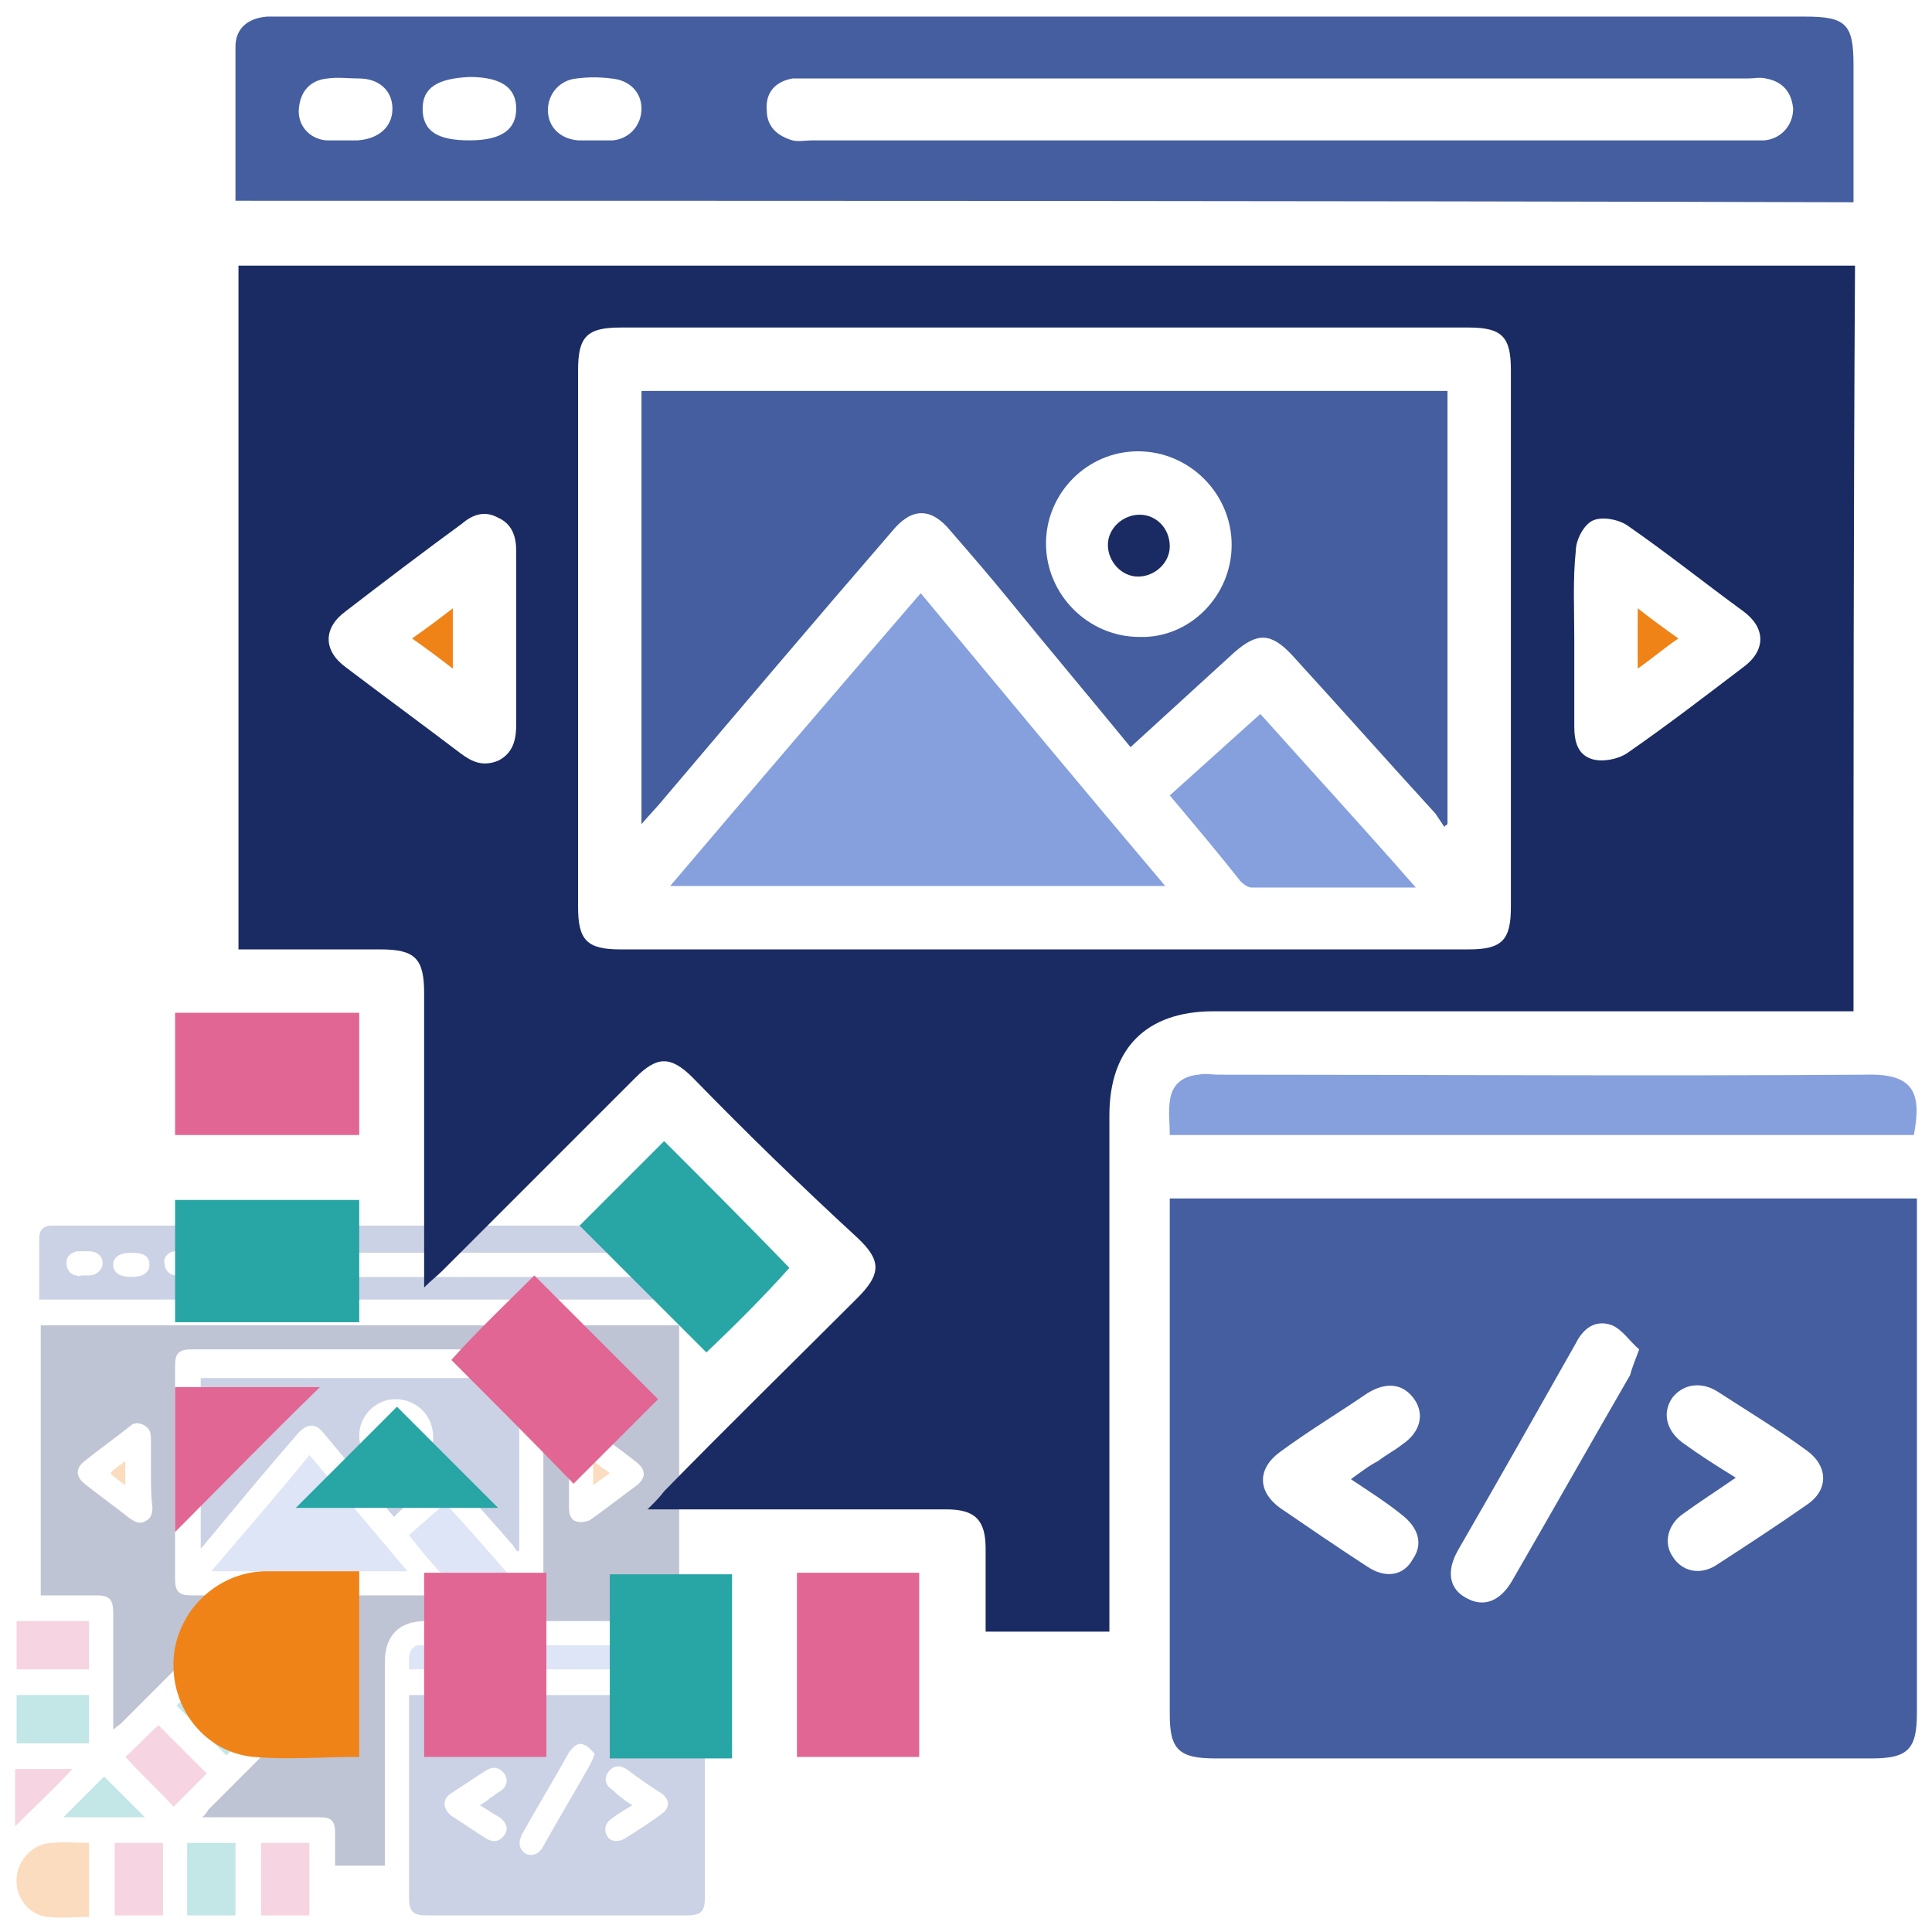 <?xml version="1.0" encoding="utf-8"?>
<!-- Generator: Adobe Illustrator 27.0.0, SVG Export Plug-In . SVG Version: 6.00 Build 0)  -->
<svg version="1.1" id="Layer_1" xmlns="http://www.w3.org/2000/svg" xmlns:xlink="http://www.w3.org/1999/xlink" x="0px" y="0px"
	 viewBox="0 0 128 128" style="enable-background:new 0 0 128 128;" xml:space="preserve">
<style type="text/css">
	.st0{opacity:0.28;}
	.st1{fill:#1A2B63;}
	.st2{fill:#445EA0;}
	.st3{fill:#85A0DD;}
	.st4{fill:#F08317;}
	.st5{fill:#E26693;}
	.st6{fill:#28A5A5;}
</style>
<g>
	<g class="st0">
		<path class="st1" d="M45,107.4c-0.2,0-0.4,0-0.6,0c-5.4,0-10.8,0-16.2,0c-1.8,0-2.7,1-2.7,2.7c0,4.3,0,8.6,0,12.9
			c0,0.2,0,0.4,0,0.6c-1.1,0-2.1,0-3.3,0c0-0.7,0-1.5,0-2.2c0-0.8-0.3-1-1-1c-2.4,0-4.8,0-7.2,0c-0.2,0-0.3,0-0.6,0
			c0.2-0.2,0.3-0.3,0.4-0.5c1.7-1.7,3.4-3.4,5-5c0.6-0.6,0.6-1,0-1.6c-1.4-1.4-2.8-2.8-4.2-4.2c-0.6-0.6-0.9-0.6-1.5,0
			c-1.7,1.7-3.4,3.4-5.1,5.1c-0.1,0.1-0.3,0.2-0.5,0.4c0-0.3,0-0.5,0-0.7c0-2.3,0-4.7,0-7c0-0.9-0.2-1.2-1.1-1.2c-1.2,0-2.5,0-3.7,0
			c0-6,0-11.9,0-17.9c14.1,0,28.2,0,42.3,0C45,94.3,45,100.8,45,107.4z M23.8,89.4c-3.7,0-7.4,0-11.1,0c-0.9,0-1.1,0.3-1.1,1.1
			c0,4.7,0,9.4,0,14.1c0,0.9,0.3,1.1,1.1,1.1c7.4,0,14.8,0,22.2,0c0.9,0,1.1-0.3,1.1-1.1c0-4.7,0-9.4,0-14.1c0-0.9-0.3-1.1-1.1-1.1
			C31.2,89.4,27.5,89.4,23.8,89.4z M10,97.6c0-0.8,0-1.5,0-2.3c0-0.4-0.1-0.7-0.5-0.9c-0.4-0.2-0.7-0.1-0.9,0.1c-1,0.8-2,1.5-3,2.3
			c-0.6,0.5-0.6,1,0,1.5c1,0.8,2,1.5,3,2.3c0.3,0.2,0.6,0.4,1,0.2c0.4-0.2,0.5-0.5,0.5-0.9C10,99.1,10,98.3,10,97.6z M37.7,97.6
			c0,0.8,0,1.5,0,2.3c0,0.4,0.1,0.8,0.5,0.9c0.3,0.1,0.7,0,0.9-0.1c1-0.7,2-1.5,3.1-2.3c0.6-0.5,0.6-1,0-1.5c-1-0.8-2-1.5-3.1-2.3
			c-0.2-0.2-0.7-0.2-0.9-0.1c-0.2,0.1-0.4,0.5-0.5,0.8C37.7,96,37.7,96.8,37.7,97.6z"/>
		<path class="st2" d="M27.1,112.3c6.5,0,13,0,19.6,0c0,0.2,0,0.4,0,0.5c0,4.3,0,8.6,0,12.9c0,0.9-0.2,1.2-1.2,1.2
			c-5.7,0-11.5,0-17.2,0c-0.9,0-1.2-0.2-1.2-1.2c0-4.3,0-8.7,0-13C27.1,112.6,27.1,112.5,27.1,112.3z M39.4,116.2
			c-0.2-0.2-0.4-0.5-0.7-0.6c-0.4-0.2-0.7,0.1-1,0.5c-1,1.8-2.1,3.6-3.1,5.4c-0.3,0.6-0.2,1,0.2,1.3c0.4,0.2,0.9,0.1,1.2-0.5
			c1-1.8,2.1-3.6,3.1-5.4C39.2,116.7,39.3,116.5,39.4,116.2z M31.8,119.6c0.3-0.2,0.5-0.3,0.7-0.5c0.2-0.1,0.4-0.3,0.6-0.4
			c0.5-0.3,0.6-0.8,0.3-1.2c-0.3-0.4-0.7-0.5-1.2-0.2c-0.8,0.5-1.5,1-2.3,1.5c-0.6,0.4-0.6,1,0,1.5c0.8,0.5,1.5,1,2.3,1.5
			c0.5,0.3,0.9,0.2,1.2-0.2c0.3-0.4,0.2-0.8-0.3-1.2C32.7,120.2,32.3,119.9,31.8,119.6z M41.9,119.6c-0.5,0.3-1,0.6-1.4,0.9
			c-0.4,0.3-0.5,0.7-0.3,1.1c0.2,0.4,0.7,0.5,1.2,0.2c0.8-0.5,1.6-1,2.4-1.6c0.6-0.4,0.6-1,0-1.4c-0.8-0.5-1.5-1-2.3-1.6
			c-0.5-0.3-0.9-0.2-1.2,0.2c-0.3,0.4-0.2,0.9,0.3,1.2C41,119,41.4,119.3,41.9,119.6z"/>
		<path class="st2" d="M2.6,86.1c0-1.4,0-2.7,0-4.1c0-0.5,0.3-0.8,0.8-0.8c0.2,0,0.3,0,0.5,0c13.3,0,26.6,0,39.8,0
			c1.1,0,1.3,0.2,1.3,1.3c0,1.2,0,2.4,0,3.6C30.9,86.1,16.8,86.1,2.6,86.1z M29.9,84.6c4.1,0,8.2,0,12.3,0c0.2,0,0.3,0,0.5,0
			c0.4-0.1,0.8-0.4,0.7-0.8c0-0.4-0.3-0.7-0.7-0.8c-0.1,0-0.3,0-0.5,0c-8.2,0-16.3,0-24.5,0c-0.2,0-0.3,0-0.5,0
			c-0.4,0.1-0.7,0.4-0.7,0.8c0,0.4,0.3,0.7,0.7,0.8c0.2,0,0.3,0,0.5,0C21.8,84.6,25.8,84.6,29.9,84.6z M5.5,84.5
			C5.5,84.5,5.5,84.5,5.5,84.5c0.1,0,0.2,0,0.4,0c0.5,0,0.9-0.4,0.9-0.8c0-0.5-0.4-0.8-0.9-0.8c-0.3,0-0.5,0-0.8,0
			c-0.4,0.1-0.7,0.3-0.7,0.8c0,0.4,0.3,0.8,0.7,0.8C5.1,84.6,5.3,84.5,5.5,84.5z M8.7,84.6c0.8,0,1.2-0.3,1.2-0.8
			c0-0.6-0.4-0.8-1.2-0.8c-0.8,0-1.2,0.3-1.2,0.8C7.5,84.3,7.9,84.6,8.7,84.6z M12,84.5c0.2,0,0.3,0,0.5,0c0.4,0,0.8-0.4,0.8-0.8
			c0-0.4-0.3-0.8-0.8-0.8c-0.3,0-0.6,0-0.9,0c-0.4,0-0.8,0.4-0.7,0.8c0,0.4,0.3,0.8,0.8,0.8C11.7,84.6,11.8,84.5,12,84.5z"/>
		<path class="st3" d="M46.6,110.6c-6.5,0-13,0-19.5,0c0-0.3,0-0.6,0-0.9c0.1-0.4,0.3-0.7,0.7-0.7c0.2,0,0.3,0,0.5,0
			c5.7,0,11.3,0,17,0C46.6,109,46.8,109.5,46.6,110.6z"/>
		<path class="st4" d="M5.9,122.1c0,1.7,0,3.3,0,4.9c-0.9,0-1.8,0.1-2.7,0c-1.3-0.1-2.2-1.3-2.1-2.6c0.1-1.2,1.1-2.3,2.4-2.3
			C4.2,122,5,122.1,5.9,122.1z"/>
		<path class="st5" d="M10.8,122.1c0,1.6,0,3.2,0,4.8c-1.1,0-2.1,0-3.2,0c0-1.6,0-3.2,0-4.8C8.6,122.1,9.7,122.1,10.8,122.1z"/>
		<path class="st6" d="M15.6,126.9c-1.1,0-2.1,0-3.2,0c0-1.6,0-3.2,0-4.8c1.1,0,2.1,0,3.2,0C15.6,123.7,15.6,125.3,15.6,126.9z"/>
		<path class="st5" d="M20.5,126.9c-1.1,0-2.1,0-3.2,0c0-1.6,0-3.2,0-4.8c1,0,2.1,0,3.2,0C20.5,123.7,20.5,125.3,20.5,126.9z"/>
		<path class="st5" d="M5.9,110.6c-1.6,0-3.2,0-4.8,0c0-1.1,0-2.1,0-3.2c1.6,0,3.2,0,4.8,0C5.9,108.5,5.9,109.5,5.9,110.6z"/>
		<path class="st6" d="M5.9,112.3c0,1.1,0,2.1,0,3.2c-1.6,0-3.2,0-4.8,0c0-1.1,0-2.1,0-3.2C2.6,112.3,4.2,112.3,5.9,112.3z"/>
		<path class="st5" d="M10.5,114.3c1.1,1.1,2.2,2.2,3.2,3.2c-0.7,0.7-1.5,1.5-2.2,2.2c-1-1.1-2.2-2.2-3.2-3.3
			C9,115.8,9.7,115,10.5,114.3z"/>
		<path class="st6" d="M15,116.3c-1.1-1.1-2.2-2.2-3.3-3.3c0.7-0.7,1.5-1.5,2.2-2.2c1.1,1.1,2.2,2.2,3.3,3.3
			C16.4,114.8,15.7,115.6,15,116.3z"/>
		<path class="st5" d="M1,121c0-1.2,0-2.5,0-3.8c1.3,0,2.6,0,3.8,0C3.6,118.5,2.3,119.7,1,121z"/>
		<path class="st6" d="M4.2,120.4c0.9-0.9,1.8-1.8,2.7-2.7c0.9,0.9,1.8,1.8,2.7,2.7C7.8,120.4,6,120.4,4.2,120.4z"/>
		<path class="st2" d="M26.1,100.5c-1.1-1.3-2.1-2.6-3.2-3.8c-0.5-0.6-1-1.2-1.5-1.8c-0.5-0.6-1-0.6-1.6,0c-2,2.3-4,4.7-5.9,7
			c-0.2,0.2-0.3,0.4-0.6,0.7c0-3.8,0-7.6,0-11.3c7,0,14.1,0,21.1,0c0,3.8,0,7.6,0,11.4c0,0-0.1,0.1-0.1,0.1
			c-0.1-0.1-0.2-0.2-0.3-0.4c-1.2-1.4-2.5-2.8-3.7-4.2c-0.5-0.6-0.9-0.6-1.5-0.1C27.9,98.8,27,99.6,26.1,100.5z M28.7,95.2
			c0-1.4-1.1-2.5-2.5-2.5c-1.3,0-2.4,1.1-2.4,2.4c0,1.4,1.1,2.5,2.5,2.5C27.6,97.6,28.7,96.5,28.7,95.2z"/>
		<path class="st3" d="M27,104.1c-4.4,0-8.6,0-13,0c2.2-2.6,4.4-5.1,6.5-7.7C22.7,99,24.8,101.5,27,104.1z"/>
		<path class="st3" d="M27.1,101.7c0.8-0.7,1.6-1.4,2.4-2.1c1.4,1.5,2.7,3,4.1,4.6c-1.5,0-2.9,0-4.3,0c-0.1,0-0.2-0.1-0.3-0.2
			C28.3,103.2,27.7,102.5,27.1,101.7z"/>
		<path class="st4" d="M8.3,96.8c0,0.6,0,1,0,1.6c-0.4-0.3-0.7-0.5-1-0.8C7.6,97.3,7.9,97.1,8.3,96.8z"/>
		<path class="st4" d="M39.3,98.4c0-0.6,0-1,0-1.6c0.4,0.3,0.7,0.5,1.1,0.8C40,97.9,39.7,98.1,39.3,98.4z"/>
		<path class="st1" d="M27.1,95.2c0,0.4-0.4,0.8-0.8,0.8c-0.4,0-0.8-0.4-0.8-0.8c0-0.4,0.4-0.8,0.8-0.8
			C26.7,94.3,27.1,94.7,27.1,95.2z"/>
	</g>
	<g>
		<path class="st1" d="M122.8,67c-0.6,0-1.1,0-1.6,0c-13.6,0-27.2,0-40.8,0c-4.5,0-6.9,2.5-6.9,6.9c0,10.9,0,21.7,0,32.6
			c0,0.5,0,1,0,1.6c-2.7,0-5.4,0-8.2,0c0-1.8,0-3.7,0-5.5c0-1.9-0.7-2.6-2.6-2.6c-6.1,0-12.2,0-18.3,0c-0.4,0-0.8,0-1.5,0
			c0.5-0.5,0.8-0.8,1.1-1.2c4.2-4.3,8.5-8.5,12.8-12.8c1.6-1.6,1.6-2.5,0-4C53,78.5,49.4,75,45.9,71.4c-1.5-1.5-2.4-1.4-3.8,0
			c-4.3,4.3-8.6,8.6-12.8,12.8c-0.3,0.3-0.7,0.6-1.2,1.1c0-0.8,0-1.3,0-1.7c0-5.9,0-11.9,0-17.8c0-2.3-0.6-2.9-2.9-2.9
			c-3.1,0-6.2,0-9.4,0c0-15.1,0-30.1,0-45.3c35.6,0,71.3,0,107.1,0C122.8,34,122.8,50.4,122.8,67z M69.2,21.7c-9.4,0-18.7,0-28.1,0
			c-2.2,0-2.8,0.6-2.8,2.8c0,11.9,0,23.7,0,35.6c0,2.2,0.6,2.8,2.8,2.8c18.7,0,37.5,0,56.2,0c2.2,0,2.8-0.6,2.8-2.8
			c0-11.9,0-23.7,0-35.6c0-2.2-0.6-2.8-2.8-2.8C88,21.7,78.6,21.7,69.2,21.7z M34.2,42.3c0-1.9,0-3.9,0-5.8c0-1-0.3-1.8-1.2-2.2
			c-0.9-0.5-1.7-0.2-2.4,0.4c-2.6,1.9-5.1,3.8-7.7,5.8c-1.5,1.1-1.5,2.6,0,3.7c2.5,1.9,5.1,3.8,7.6,5.7c0.8,0.6,1.5,0.9,2.5,0.5
			c1-0.5,1.2-1.4,1.2-2.4C34.2,46.1,34.2,44.2,34.2,42.3z M104.3,42.3c0,1.9,0,3.9,0,5.8c0,1,0.2,1.9,1.2,2.2c0.7,0.2,1.7,0,2.3-0.4
			c2.6-1.8,5.2-3.8,7.7-5.7c1.5-1.1,1.5-2.6,0-3.7c-2.6-1.9-5.1-3.9-7.7-5.7c-0.6-0.4-1.7-0.6-2.3-0.3c-0.6,0.3-1.1,1.3-1.1,2
			C104.2,38.4,104.3,40.3,104.3,42.3z"/>
		<path class="st2" d="M77.5,79.4c16.5,0,32.9,0,49.5,0c0,0.5,0,0.9,0,1.4c0,10.9,0,21.8,0,32.7c0,2.4-0.6,3-3,3
			c-14.5,0-29,0-43.5,0c-2.4,0-3-0.6-3-2.9c0-10.9,0-21.9,0-32.8C77.5,80.4,77.5,80,77.5,79.4z M108.6,89.4
			c-0.6-0.5-1.1-1.3-1.8-1.6c-1.1-0.4-1.9,0.2-2.4,1.2c-2.6,4.6-5.2,9.2-7.8,13.7c-0.8,1.4-0.6,2.6,0.6,3.2c1.1,0.6,2.2,0.2,3-1.2
			c2.6-4.5,5.2-9.1,7.8-13.6C108.1,90.7,108.3,90.2,108.6,89.4z M89.5,98c0.7-0.5,1.2-0.9,1.8-1.2c0.5-0.4,1.1-0.7,1.6-1.1
			c1.2-0.8,1.5-2,0.8-3c-0.7-1-1.8-1.2-3.1-0.4c-1.9,1.3-3.9,2.5-5.8,3.9c-1.5,1.1-1.5,2.6,0,3.7c1.9,1.3,3.8,2.6,5.8,3.9
			c1.2,0.8,2.4,0.6,3-0.5c0.7-1,0.4-2.1-0.8-3C91.8,99.5,90.7,98.8,89.5,98z M115,97.9c-1.3,0.9-2.4,1.6-3.5,2.4
			c-1,0.7-1.3,1.9-0.7,2.8c0.6,1,1.8,1.3,2.9,0.6c2-1.3,4-2.6,6-4c1.5-1,1.4-2.6,0-3.6c-1.9-1.4-3.9-2.6-5.9-3.9
			c-1.1-0.7-2.3-0.5-3,0.4c-0.7,1-0.4,2.2,0.7,3C112.6,96.4,113.7,97.1,115,97.9z"/>
		<path class="st2" d="M15.6,13.3c0-3.5,0-6.9,0-10.2c0-1.2,0.8-1.9,2.1-2c0.4,0,0.8,0,1.2,0c33.6,0,67.2,0,100.7,0
			c2.7,0,3.2,0.5,3.2,3.2c0,3,0,6,0,9.1C87.1,13.3,51.5,13.3,15.6,13.3z M84.6,9.3c10.4,0,20.7,0,31.1,0c0.4,0,0.8,0,1.2,0
			c1.1-0.1,1.9-1,1.9-2.1c-0.1-1.1-0.7-1.8-1.8-2c-0.4-0.1-0.8,0-1.2,0c-20.7,0-41.3,0-62,0c-0.4,0-0.9,0-1.3,0
			c-1.1,0.2-1.8,0.9-1.7,2.1c0,1.1,0.7,1.7,1.7,2c0.4,0.1,0.9,0,1.3,0C64,9.3,74.3,9.3,84.6,9.3z M22.8,9.3
			C22.8,9.3,22.8,9.3,22.8,9.3c0.3,0,0.6,0,0.9,0c1.4-0.1,2.3-0.9,2.3-2.1c0-1.2-0.9-2-2.2-2c-0.7,0-1.4-0.1-2.1,0
			c-1.1,0.1-1.8,0.8-1.9,2c-0.1,1.1,0.7,2,1.8,2.1C22,9.3,22.4,9.3,22.8,9.3z M31.1,9.3c2.1,0,3.1-0.7,3.1-2.1c0-1.4-1-2.1-3.1-2.1
			C29,5.2,28,5.8,28,7.2C28,8.7,29,9.3,31.1,9.3z M39.3,9.3c0.4,0,0.9,0,1.3,0c1.1-0.1,1.9-1,1.9-2.1c0-1.1-0.8-1.9-2-2
			c-0.8-0.1-1.5-0.1-2.3,0c-1.1,0.1-1.9,1-1.9,2.1c0,1.1,0.8,1.9,2,2C38.6,9.3,38.9,9.3,39.3,9.3z"/>
		<path class="st3" d="M126.8,75.2c-16.4,0-32.8,0-49.3,0c0-0.8-0.1-1.5,0-2.2c0.1-1.1,0.8-1.7,1.9-1.8c0.4-0.1,0.9,0,1.3,0
			c14.3,0,28.6,0.1,42.9,0C126.9,71.1,127.3,72.5,126.8,75.2z"/>
		<path class="st4" d="M23.8,104.1c0,4.2,0,8.2,0,12.3c-2.4,0-4.7,0.2-7,0c-3.2-0.3-5.5-3.2-5.3-6.5c0.2-3.1,2.8-5.7,6-5.8
			C19.6,104.1,21.7,104.1,23.8,104.1z"/>
		<path class="st5" d="M36.2,104.2c0,4.1,0,8.1,0,12.2c-2.7,0-5.4,0-8.1,0c0-4,0-8.1,0-12.2C30.8,104.2,33.4,104.2,36.2,104.2z"/>
		<path class="st6" d="M48.5,116.5c-2.7,0-5.3,0-8.1,0c0-4.1,0-8.1,0-12.2c2.7,0,5.3,0,8.1,0C48.5,108.2,48.5,112.3,48.5,116.5z"/>
		<path class="st5" d="M60.9,116.4c-2.7,0-5.4,0-8.1,0c0-4.1,0-8.1,0-12.2c2.6,0,5.3,0,8.1,0C60.9,108.3,60.9,112.3,60.9,116.4z"/>
		<path class="st5" d="M23.8,75.2c-4.1,0-8.1,0-12.2,0c0-2.7,0-5.4,0-8.1c4.1,0,8.1,0,12.2,0C23.8,69.8,23.8,72.4,23.8,75.2z"/>
		<path class="st6" d="M23.8,79.5c0,2.7,0,5.4,0,8.1c-4.1,0-8.1,0-12.2,0c0-2.7,0-5.3,0-8.1C15.7,79.5,19.7,79.5,23.8,79.5z"/>
		<path class="st5" d="M35.4,84.5c2.7,2.7,5.5,5.5,8.2,8.2c-1.9,1.9-3.7,3.7-5.6,5.6c-2.6-2.7-5.5-5.6-8.1-8.2
			C31.6,88.2,33.6,86.3,35.4,84.5z"/>
		<path class="st6" d="M46.8,89.6c-2.8-2.8-5.6-5.6-8.4-8.4c1.8-1.8,3.7-3.7,5.6-5.6c2.7,2.7,5.6,5.6,8.3,8.4
			C50.6,85.9,48.7,87.8,46.8,89.6z"/>
		<path class="st5" d="M11.6,101.5c0-3.1,0-6.3,0-9.6c3.3,0,6.5,0,9.6,0C18,95,14.8,98.3,11.6,101.5z"/>
		<path class="st6" d="M19.6,99.9c2.3-2.3,4.6-4.6,6.7-6.7c2.2,2.2,4.5,4.5,6.7,6.7C28.8,99.9,24.2,99.9,19.6,99.9z"/>
		<path class="st2" d="M74.9,49.5c-2.7-3.3-5.4-6.5-8-9.7c-1.3-1.6-2.6-3.1-3.9-4.6c-1.3-1.6-2.6-1.6-3.9,0C54,41.1,49,47,44,52.9
			c-0.4,0.5-0.9,1-1.5,1.7c0-9.7,0-19.1,0-28.7c17.8,0,35.6,0,53.4,0c0,9.6,0,19.2,0,28.7c-0.1,0.1-0.2,0.1-0.2,0.2
			c-0.2-0.3-0.4-0.6-0.6-0.9c-3.2-3.5-6.3-7-9.5-10.5c-1.4-1.5-2.3-1.5-3.8-0.2C79.5,45.3,77.2,47.4,74.9,49.5z M81.6,36.1
			c0-3.4-2.8-6.2-6.2-6.2c-3.4,0-6.1,2.8-6.1,6.1c0,3.4,2.8,6.2,6.2,6.2C78.8,42.3,81.6,39.5,81.6,36.1z"/>
		<path class="st3" d="M77.2,58.7c-11,0-21.7,0-32.8,0c5.6-6.6,11-12.9,16.6-19.4C66.4,45.8,71.7,52.2,77.2,58.7z"/>
		<path class="st3" d="M77.5,52.7c2-1.8,4-3.6,6-5.4c3.4,3.8,6.8,7.5,10.3,11.5c-3.8,0-7.4,0-10.9,0c-0.2,0-0.5-0.2-0.7-0.4
			C80.7,56.5,79.1,54.6,77.5,52.7z"/>
		<path class="st4" d="M30,40.3c0,1.5,0,2.6,0,4c-0.9-0.7-1.7-1.3-2.7-2C28.3,41.6,29.1,41,30,40.3z"/>
		<path class="st4" d="M108.5,44.3c0-1.4,0-2.6,0-4c0.9,0.7,1.7,1.3,2.7,2C110.3,42.9,109.5,43.6,108.5,44.3z"/>
		<path class="st1" d="M77.5,36.2c0,1.1-1,2-2.1,2c-1.1,0-2-1-2-2.1c0-1.1,1-2,2.1-2C76.6,34.1,77.5,35,77.5,36.2z"/>
	</g>
</g>
</svg>
